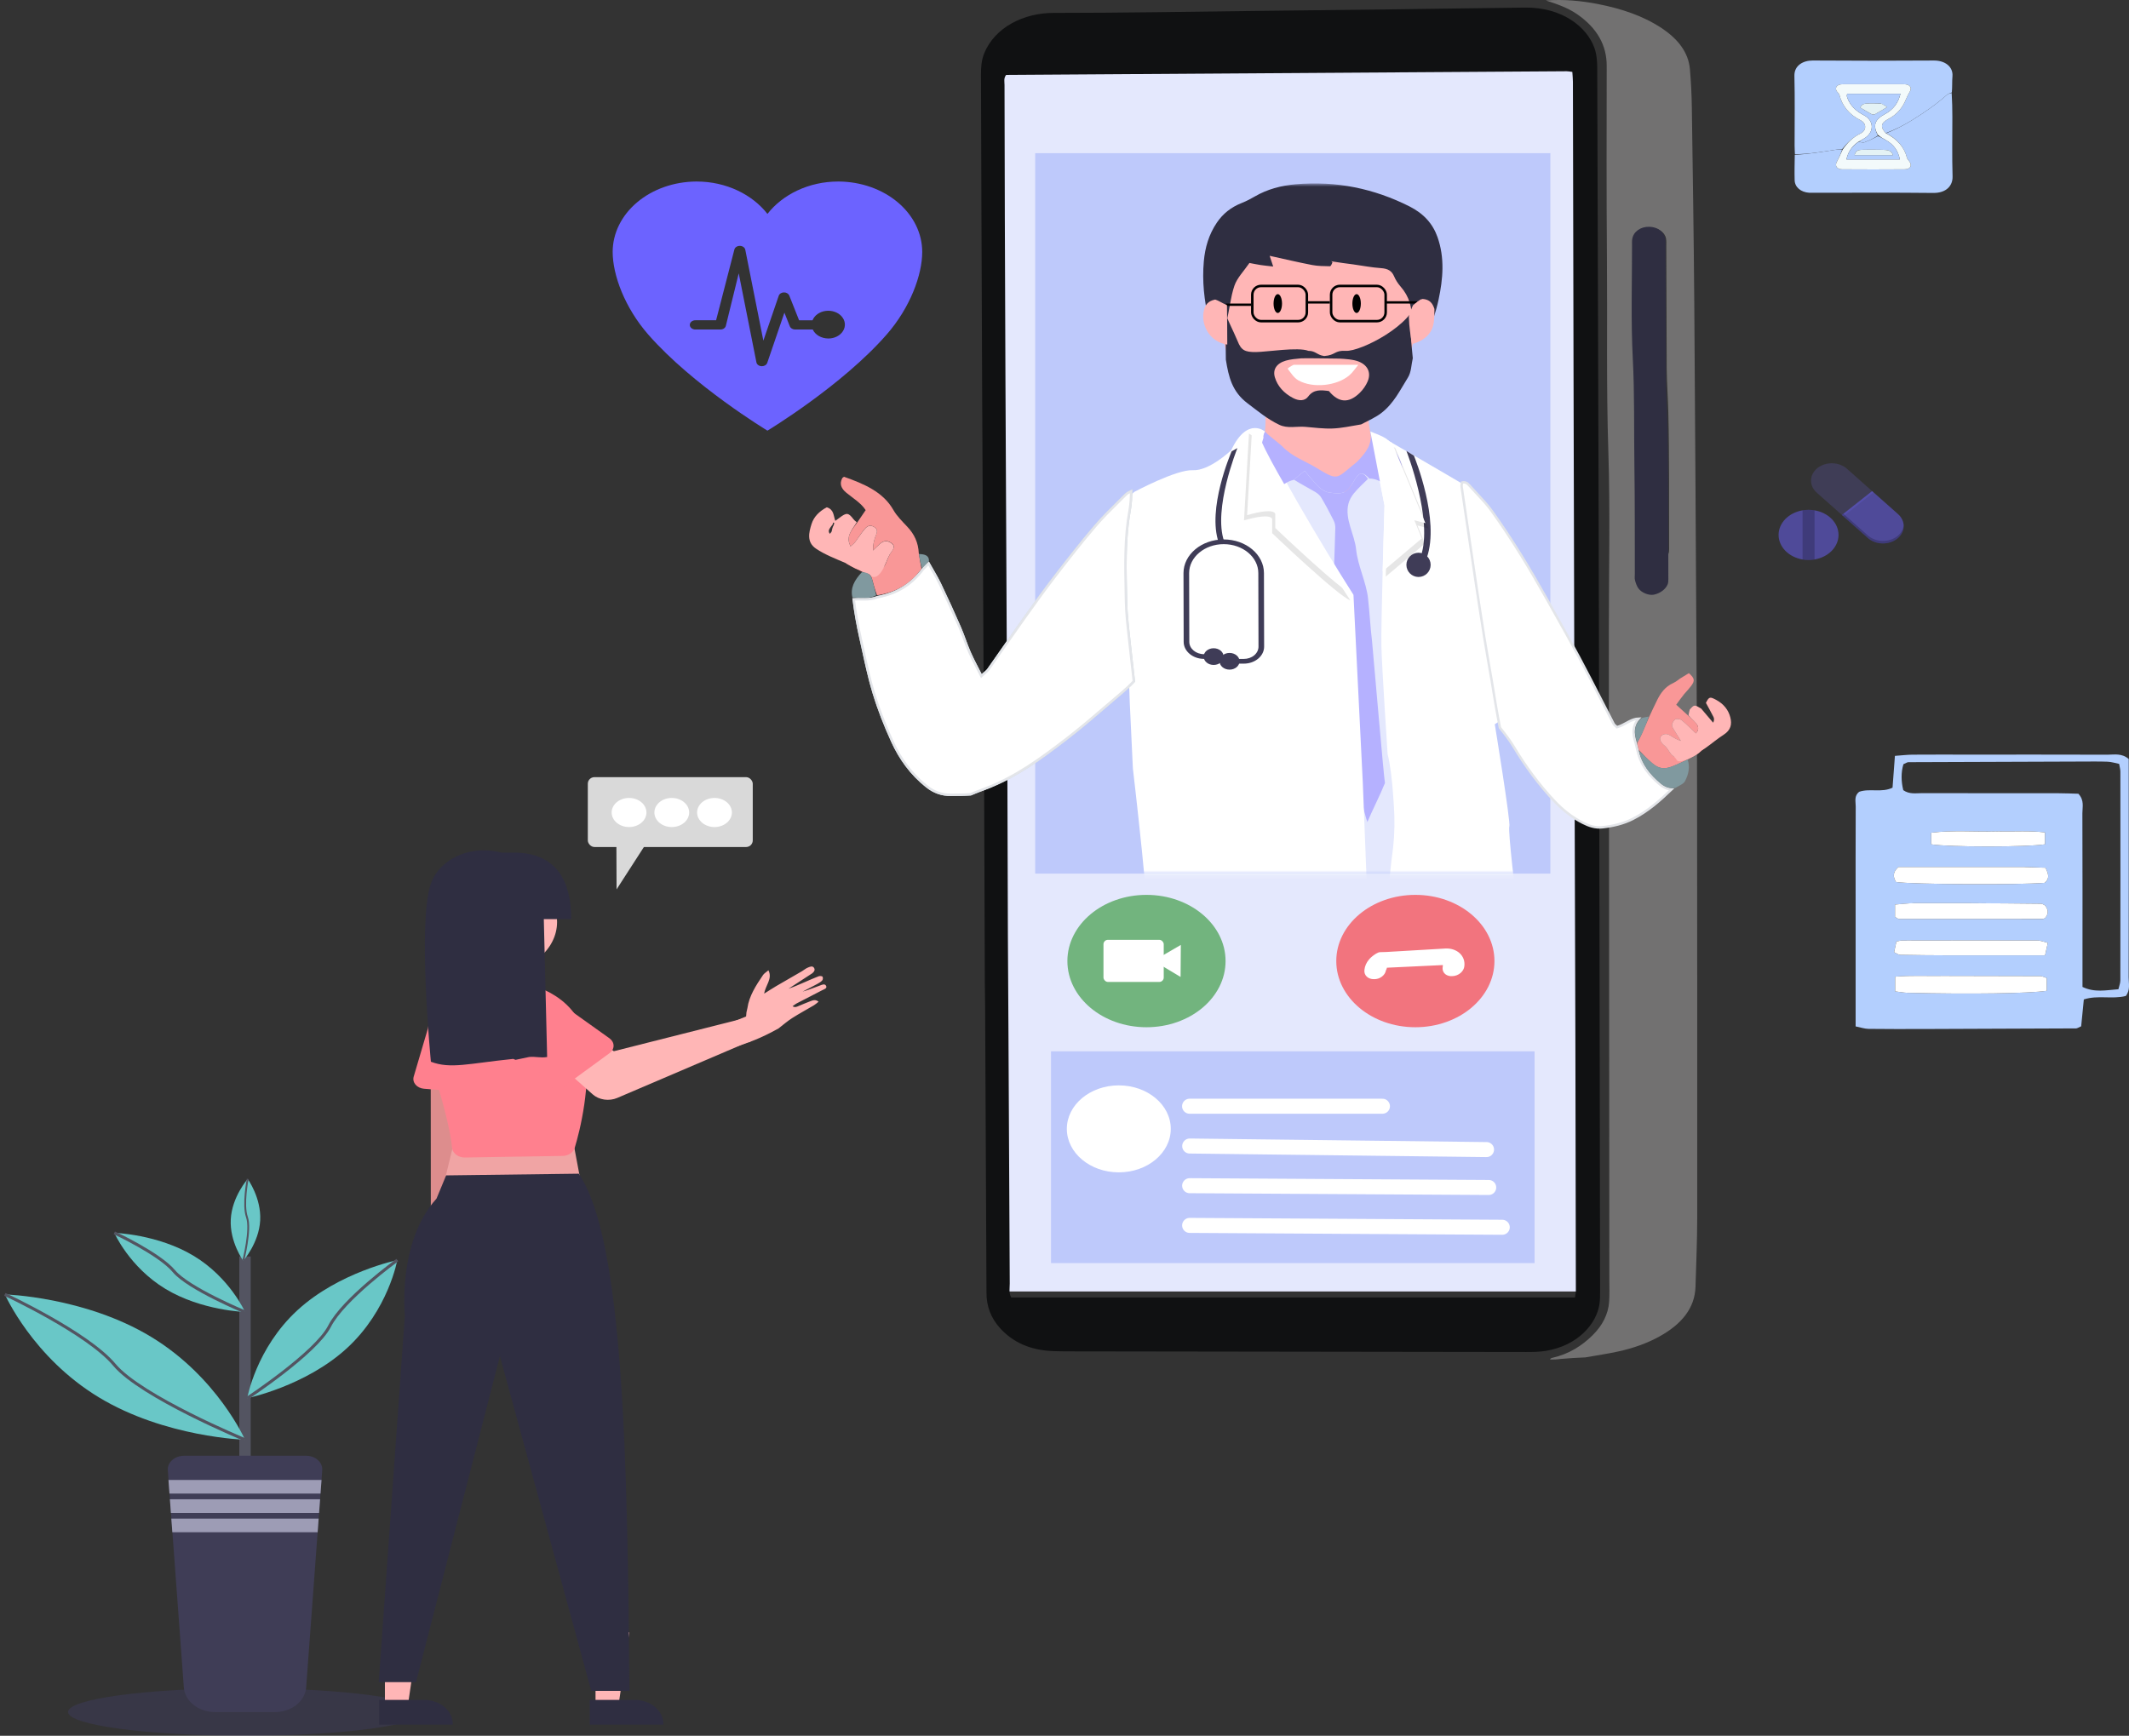 <svg xmlns="http://www.w3.org/2000/svg" width="439" height="358" viewBox="0 0 439 358" fill="none"><rect x="0" y="0" width="439" height="358" fill="#333333" stroke="none"/><path d="M160.494 212.139C161.434 211.418 162.321 210.635 163.327 209.99C164.782 209.058 166.328 208.232 167.822 207.344C168.16 207.143 168.443 206.873 168.792 206.604C168.168 206.075 167.608 206.305 167.086 206.503C166.26 206.815 165.45 207.163 164.636 207.503C164.275 207.654 163.923 207.844 163.427 207.536C163.728 207.322 163.96 207.112 164.237 206.968C165.987 206.056 167.753 205.167 169.501 204.25C169.925 204.028 170.663 203.853 170.313 203.28C170.026 202.81 169.419 203.142 169.009 203.288C167.85 203.7 166.721 204.182 165.5 204.514C166.504 203.993 167.516 203.483 168.508 202.943C168.886 202.737 169.289 202.505 169.544 202.208C169.707 202.017 169.722 201.639 169.606 201.433C169.537 201.311 169.04 201.265 168.813 201.351C167.823 201.728 166.859 202.164 165.889 202.584C164.805 203.054 163.725 203.53 162.593 203.92C164.123 202.927 165.652 201.933 167.182 200.94C167.291 200.869 167.41 200.807 167.507 200.726C167.898 200.402 168.115 200.03 167.856 199.623C167.536 199.122 166.986 199.403 166.577 199.565C166.139 199.738 165.781 200.07 165.369 200.309C163.6 201.337 161.819 202.349 160.055 203.383C159.279 203.838 158.533 204.331 157.575 204.93C157.814 203.266 159.345 201.861 158.45 200.119C157.978 200.524 157.562 200.765 157.342 201.089C155.875 203.253 154.464 205.439 154.12 207.907C154.063 208.312 153.885 208.721 153.891 209.118C153.912 210.459 152.873 211.03 151.552 211.428C151.34 211.492 151.13 211.564 150.717 211.731C148.632 212.627 146.757 213.44 144.863 214.215C143.982 214.575 143.062 214.86 142.047 215.237C141.499 215.492 141.074 215.707 140.63 215.884C138.736 216.642 136.836 217.388 134.841 218.194C134.287 218.414 133.821 218.561 133.375 218.746C131.546 219.506 129.728 220.29 127.894 221.042C126.959 221.425 125.999 221.759 125.052 222.118C124.592 222.293 127.675 220.931 127.355 220.587C126.657 219.838 160.751 209.362 160.058 208.61C158.697 207.133 157.356 212.2 156.013 210.712C158.045 212.4 161.39 207.699 160.031 206.332C159.585 206.616 159.425 207.672 148.512 213.138C147.157 214.03 161.582 206.193 160.141 206.964C158.002 208.109 129.492 219.447 127.355 220.587C128.584 222.046 123.776 220.818 125.052 222.118C127.368 224.478 124.66 220.46 127.419 222.482C129.58 224.064 125.367 221.716 128.284 222.345C128.474 222.386 128.347 220.372 128.599 220.455C128.85 220.371 122.084 221.284 122.338 221.132C122.772 220.853 124.567 223.094 124.917 222.912C137.025 216.618 146.88 219.237 158.988 212.944C159.494 212.681 159.992 212.407 160.494 212.139Z" fill="#FFB6B6"></path><path opacity="0.1" d="M50.516 358C70.665 358 86.999 355.804 86.999 353.095C86.999 350.387 70.665 348.191 50.516 348.191C30.367 348.191 14.033 350.387 14.033 353.095C14.033 355.804 30.367 358 50.516 358Z" fill="#6C63FF"></path><path d="M51.692 259.138H49.344V303.381H51.692V259.138Z" fill="#535461"></path><path d="M66.443 303.246L66.297 305.239L66.088 308.06L66.002 309.232L65.796 312.053L65.706 313.225L65.496 316.045L63.13 348.034C63.027 349.41 62.301 350.702 61.101 351.647C59.9 352.591 58.315 353.117 56.667 353.118H44.364C42.717 353.117 41.132 352.591 39.932 351.646C38.732 350.702 38.008 349.41 37.906 348.034L35.551 316.023L35.341 313.203L35.255 312.031L35.045 309.21L34.959 308.038L34.749 305.217L34.6 303.224C34.574 302.84 34.642 302.456 34.799 302.096C34.957 301.735 35.201 301.405 35.517 301.125C35.832 300.846 36.212 300.624 36.634 300.473C37.056 300.321 37.51 300.243 37.969 300.244H63.134C63.591 300.247 64.043 300.329 64.461 300.484C64.879 300.639 65.255 300.864 65.565 301.145C65.875 301.427 66.113 301.758 66.264 302.12C66.415 302.481 66.476 302.864 66.443 303.246Z" fill="#3F3D56"></path><path d="M66.298 305.239L66.088 308.05H34.944L34.735 305.239H66.298Z" fill="#9D9CB5"></path><path d="M66.002 309.222L65.796 312.037H35.24L35.031 309.222H66.002Z" fill="#9D9CB5"></path><path d="M65.706 313.212L65.5 316.023H35.536L35.326 313.212H65.706Z" fill="#9D9CB5"></path><path d="M31.152 275.72C44.822 284 50.528 296.949 50.528 296.949C50.528 296.949 34.054 296.476 20.38 288.196C6.707 279.916 1.012 266.97 1.012 266.97C1.012 266.97 17.478 267.44 31.152 275.72Z" fill="#69C7C7"></path><path d="M1 266.97C1 266.97 18.103 274.914 23.588 281.493C29.073 288.071 50.527 296.949 50.527 296.949" stroke="#535461" stroke-width="0.622" stroke-miterlimit="10"></path><path d="M39.977 259.041C47.416 263.544 50.528 270.593 50.528 270.593C50.528 270.593 41.56 270.336 34.117 265.832C26.674 261.329 23.57 254.277 23.57 254.277C23.57 254.277 32.533 254.534 39.977 259.041Z" fill="#69C7C7"></path><path d="M23.57 254.277C23.57 254.277 32.878 258.602 35.862 262.181C38.846 265.76 50.528 270.593 50.528 270.593" stroke="#535461" stroke-width="0.622" stroke-miterlimit="10"></path><path d="M61.329 270.235C52.781 278.098 50.973 288.375 50.973 288.375C50.973 288.375 63.025 285.899 71.565 278.033C80.106 270.166 81.922 259.893 81.922 259.893C81.922 259.893 69.877 262.372 61.329 270.235Z" fill="#69C7C7"></path><path d="M81.929 259.896C81.929 259.896 70.794 267.957 67.963 273.51C65.133 279.064 50.973 288.375 50.973 288.375" stroke="#535461" stroke-width="0.622" stroke-miterlimit="10"></path><rect x="206.936" y="12.48" width="121.605" height="253.887" fill="#E4E8FD"></rect><path d="M172.979 37.44H172.826C166.734 37.44 161.347 40.138 158.248 44.119C155.15 40.138 149.763 37.44 143.671 37.44H143.518C138.947 37.476 134.577 39.021 131.359 41.739C128.141 44.457 126.335 48.128 126.332 51.955C126.332 56.707 128.818 63.45 133.667 68.998C142.904 79.569 158.248 88.819 158.248 88.819C158.248 88.819 173.593 79.571 182.828 68.998C187.678 63.45 190.163 56.707 190.163 51.955C190.16 48.129 188.354 44.458 185.136 41.74C181.919 39.022 177.55 37.477 172.979 37.44ZM170.788 69.811C170.095 69.809 169.418 69.631 168.847 69.301C168.276 68.971 167.838 68.504 167.59 67.962H163.948C163.708 67.961 163.475 67.897 163.28 67.779C163.086 67.662 162.94 67.496 162.864 67.306L161.745 64.485L158.206 74.838C158.137 75.037 157.992 75.213 157.794 75.337C157.596 75.462 157.355 75.53 157.107 75.53H157.036C156.777 75.519 156.531 75.435 156.338 75.291C156.144 75.147 156.016 74.951 155.974 74.737L152.326 56.372L149.66 67.239C149.599 67.446 149.457 67.629 149.257 67.76C149.057 67.891 148.81 67.962 148.556 67.962H143.426C143.272 67.968 143.119 67.947 142.975 67.901C142.831 67.856 142.699 67.787 142.588 67.697C142.477 67.608 142.389 67.501 142.328 67.383C142.268 67.264 142.237 67.137 142.237 67.008C142.237 66.879 142.268 66.751 142.328 66.633C142.389 66.514 142.477 66.407 142.588 66.318C142.699 66.229 142.831 66.16 142.975 66.114C143.119 66.069 143.272 66.048 143.426 66.054H147.658L151.434 51.443C151.496 51.226 151.646 51.035 151.858 50.901C152.07 50.767 152.331 50.699 152.596 50.709C152.861 50.718 153.114 50.804 153.312 50.952C153.51 51.1 153.64 51.301 153.68 51.521L157.405 70.255L160.578 60.992C160.644 60.797 160.783 60.625 160.976 60.502C161.168 60.379 161.403 60.311 161.645 60.309H161.668C161.908 60.309 162.141 60.372 162.336 60.49C162.53 60.608 162.675 60.774 162.75 60.965L164.773 66.059H167.545C167.742 65.558 168.1 65.112 168.581 64.77C169.062 64.429 169.646 64.205 170.269 64.124C170.892 64.043 171.529 64.108 172.111 64.311C172.693 64.514 173.197 64.848 173.566 65.275C173.936 65.703 174.157 66.207 174.206 66.733C174.254 67.26 174.128 67.787 173.841 68.257C173.555 68.727 173.118 69.121 172.581 69.397C172.043 69.672 171.425 69.818 170.795 69.818L170.788 69.811Z" fill="#6C63FF"></path><path d="M95.987 259.619C96.708 259.253 97.324 258.759 97.792 258.172C98.26 257.585 98.569 256.92 98.696 256.222C98.824 255.525 98.767 254.812 98.53 254.135C98.293 253.458 97.881 252.833 97.324 252.303L98.102 216.838L88.816 217.489L88.838 252.064C87.837 252.906 87.24 254.027 87.16 255.213C87.08 256.399 87.523 257.568 88.404 258.5C89.285 259.431 90.544 260.059 91.942 260.265C93.339 260.472 94.779 260.242 95.987 259.619Z" fill="#DD8D8D"></path><path d="M99.565 225.519L87.421 224.55C87.076 224.522 86.742 224.433 86.441 224.287C86.141 224.142 85.881 223.944 85.68 223.707C85.48 223.47 85.342 223.199 85.278 222.914C85.213 222.628 85.223 222.335 85.306 222.053L88.222 212.169C88.401 210.691 89.272 209.331 90.647 208.39C92.021 207.448 93.785 207.001 95.552 207.146C97.32 207.292 98.946 208.018 100.075 209.165C101.203 210.313 101.742 211.788 101.573 213.268L102.207 223.402C102.225 223.692 102.168 223.982 102.04 224.252C101.912 224.522 101.716 224.766 101.465 224.967C101.215 225.168 100.915 225.321 100.587 225.416C100.259 225.512 99.911 225.547 99.565 225.519Z" fill="#FF808E"></path><path d="M79.368 351.89H84.08L86.322 336.677L79.367 336.677L79.368 351.89Z" fill="#FFB6B6"></path><path d="M78.166 350.602L87.446 350.602C89.014 350.602 90.519 351.123 91.627 352.052C92.737 352.98 93.36 354.239 93.36 355.552V355.713L78.166 355.713L78.166 350.602Z" fill="#2F2E41"></path><path d="M122.798 351.89H127.51L129.752 336.677L122.797 336.677L122.798 351.89Z" fill="#FFB6B6"></path><path d="M121.597 350.602L130.876 350.602C132.445 350.602 133.949 351.123 135.058 352.052C136.167 352.98 136.79 354.239 136.79 355.552V355.713L121.597 355.713L121.597 350.602Z" fill="#2F2E41"></path><path d="M117.109 229.671L120.183 246.079L90.973 246.401L94.817 230.637L117.109 229.671Z" fill="#F0A4A4"></path><path d="M119.336 242.072C128.605 255.586 129.396 301.41 129.792 348.738H121.913L103.08 279.697L85.785 346.936H78.098L83.479 271.333C83.479 271.333 81.892 256.159 90.013 247.204L91.989 242.424L119.336 242.072Z" fill="#2F2E41"></path><path d="M95.82 238.733C95.649 238.733 95.479 238.718 95.312 238.691C94.749 238.596 94.239 238.351 93.859 237.991C93.479 237.631 93.25 237.178 93.208 236.699C92.919 233.387 91.487 227.624 88.953 219.567C88.097 216.829 88.286 213.935 89.494 211.291C90.703 208.648 92.869 206.387 95.689 204.826C98.509 203.265 101.843 202.481 105.222 202.586C108.601 202.69 111.856 203.677 114.531 205.408C116.244 206.506 117.674 207.884 118.734 209.457C119.794 211.03 120.463 212.766 120.701 214.561C121.96 223.847 119.585 233.17 118.506 236.747C118.364 237.214 118.043 237.629 117.593 237.929C117.142 238.229 116.586 238.397 116.011 238.407L95.876 238.732C95.857 238.732 95.838 238.733 95.82 238.733Z" fill="#FF808E"></path><path d="M154.258 210.01C154.137 210.237 154.335 209.577 154.258 209.817L126.573 216.813L121.703 213.252L114.321 218.702L122.211 225.708C122.848 226.274 123.688 226.651 124.603 226.784C125.519 226.917 126.461 226.797 127.289 226.443L154.258 214.912C155.234 215.413 155.707 211.429 156.849 211.377C157.992 211.325 159.206 210.989 160.111 210.402C161.016 209.816 159.299 212.29 159.645 211.377C159.98 212.293 159.991 210.465 159.645 211.377C159.31 210.462 157.747 211.581 156.849 210.987C155.952 210.393 157.991 210.659 156.849 210.597C155.708 210.536 156.666 208.545 155.685 209.037C154.703 209.53 154.731 209.138 154.258 210.01Z" fill="#FFB6B6"></path><path d="M125.694 217.208L116.506 223.925C116.245 224.116 115.937 224.258 115.604 224.34C115.272 224.423 114.922 224.445 114.578 224.404C114.234 224.363 113.905 224.261 113.613 224.104C113.321 223.947 113.073 223.739 112.885 223.495L106.313 214.929C105.152 213.804 104.572 212.339 104.699 210.857C104.827 209.374 105.651 207.994 106.992 207.019C108.333 206.045 110.081 205.555 111.853 205.658C113.625 205.76 115.275 206.447 116.443 207.566L125.672 214.146C125.936 214.335 126.149 214.569 126.295 214.832C126.441 215.095 126.518 215.382 126.52 215.673C126.522 215.963 126.45 216.251 126.307 216.516C126.164 216.781 125.955 217.017 125.694 217.208Z" fill="#FF808E"></path><path d="M113.353 195.116C116.625 190.106 114.425 183.825 108.44 181.086C102.455 178.348 94.951 180.189 91.679 185.199C88.407 190.209 90.607 196.49 96.592 199.229C102.577 201.967 110.081 200.126 113.353 195.116Z" fill="#FFB6B6"></path><path d="M105.916 175.849H103.412C102.21 175.534 100.957 175.374 99.698 175.376C99.49 175.376 99.284 175.38 99.079 175.388C96.737 175.512 94.498 176.237 92.668 177.466C90.837 178.694 89.504 180.365 88.851 182.252C86.051 190.076 88.851 218.982 88.851 218.982C92.938 220.53 96.605 219.339 105.831 218.397L106.297 218.592L109.093 218.007C110.393 217.856 111.407 218.247 112.82 218.007L112.135 189.572H117.788C117.788 181.991 114.973 175.849 105.916 175.849Z" fill="#2F2E41"></path><path d="M380.83 96.671C380.049 95.981 378.974 95.578 377.839 95.55C376.704 95.522 375.602 95.871 374.773 96.521C373.949 97.175 373.468 98.075 373.434 99.025C373.401 99.975 373.818 100.898 374.594 101.591L380.096 106.476L386.332 101.556L380.83 96.671Z" fill="#3F3D56"></path><path d="M391.381 106.04L386.03 101.288L379.794 106.209L385.145 110.96C385.926 111.65 387.002 112.053 388.137 112.081C389.272 112.109 390.374 111.76 391.202 111.11C392.026 110.456 392.507 109.556 392.541 108.606C392.575 107.656 392.158 106.733 391.381 106.04Z" fill="#6C63FF" fill-opacity="0.5"></path><path opacity="0.2" d="M392.535 108.345C392.435 109.201 391.968 109.999 391.221 110.589C390.392 111.239 389.29 111.588 388.155 111.56C387.02 111.532 385.945 111.129 385.164 110.44L380.114 105.956L379.794 106.208L385.145 110.96C385.926 111.649 387.002 112.052 388.137 112.08C389.272 112.108 390.374 111.759 391.202 111.11C391.649 110.756 391.999 110.326 392.229 109.849C392.459 109.372 392.564 108.859 392.535 108.345Z" fill="black"></path><path d="M379.104 110.323C379.104 111.515 378.613 112.671 377.712 113.595C376.811 114.519 375.556 115.154 374.161 115.392C373.345 115.53 372.504 115.53 371.689 115.392C370.293 115.153 369.039 114.519 368.138 113.595C367.237 112.671 366.745 111.515 366.745 110.323C366.745 109.131 367.237 107.975 368.138 107.051C369.039 106.128 370.293 105.493 371.689 105.254C372.504 105.116 373.345 105.116 374.161 105.254C375.556 105.492 376.811 106.127 377.712 107.051C378.613 107.975 379.104 109.131 379.104 110.323Z" fill="#6C63FF" fill-opacity="0.5"></path><path opacity="0.2" d="M374.161 105.254V115.392C373.345 115.53 372.505 115.53 371.689 115.392V105.254C372.505 105.116 373.345 105.116 374.161 105.254Z" fill="black"></path><path d="M396.523 212.234C407.332 212.197 417.708 212.161 428.085 212.108C428.334 212.107 428.583 211.91 429.138 211.674C429.308 209.959 429.493 208.086 429.686 206.133C432.557 205.197 435.536 206.14 438.343 205.418C439.31 204.197 438.924 202.833 438.927 201.551C438.958 188.759 438.945 175.967 438.945 163.175C438.945 160.891 438.945 158.607 438.945 156.544C437.496 155.296 435.973 155.658 434.59 155.654C424.931 155.623 415.271 155.637 405.612 155.637C401.863 155.637 398.115 155.62 394.367 155.649C393.247 155.658 392.128 155.798 390.733 155.897C390.563 158.171 390.404 160.292 390.242 162.456C388.011 163.543 385.55 162.552 383.382 163.3C382.266 164.143 382.652 165.296 382.648 166.338C382.616 173.579 382.631 180.82 382.631 188.06C382.631 194.697 382.631 201.335 382.631 207.972C382.631 209.168 382.631 210.364 382.631 211.695C383.679 211.906 384.476 212.193 385.278 212.204C388.882 212.257 392.487 212.231 396.523 212.234ZM428.949 157.071C430.823 157.073 432.699 157.031 434.569 157.1C435.376 157.13 436.17 157.391 436.969 157.548C437.077 158.201 437.223 158.672 437.223 159.144C437.235 173.5 437.238 187.856 437.217 202.213C437.216 202.78 436.973 203.347 436.818 204.026C434.268 204.228 431.906 204.751 429.409 203.553C429.409 202.219 429.409 200.9 429.409 199.58C429.409 188.964 429.426 178.347 429.388 167.731C429.383 166.451 429.831 165.074 428.564 163.709C427.283 163.674 425.864 163.605 424.444 163.604C415.076 163.594 405.707 163.609 396.339 163.585C395.083 163.582 393.731 163.869 392.454 162.969C392.022 161.198 391.959 159.34 392.489 157.612C393.015 157.393 393.264 157.198 393.515 157.197C405.041 157.144 416.568 157.108 428.949 157.071ZM417.567 178.814C418.974 178.865 420.381 178.916 421.767 178.967C422.393 180.203 422.711 181.19 421.601 182.083C416.29 182.539 394.059 182.415 390.955 181.91C390.36 180.904 390.193 179.921 391.467 178.814C399.771 178.814 408.256 178.814 417.567 178.814ZM401.294 201.276C407.77 201.286 414.247 201.29 420.723 201.322C421.115 201.324 421.505 201.55 422.034 201.715C422.034 202.623 422.034 203.51 422.034 204.356C418.362 204.911 406.179 205.079 393.38 204.769C392.548 204.748 391.721 204.583 390.784 204.472C390.784 203.433 390.784 202.54 390.784 201.44C394.151 201.132 397.301 201.343 401.294 201.276ZM394.602 186.276C398.484 186.276 402.366 186.263 406.248 186.28C411.133 186.301 416.018 186.341 420.903 186.395C421.15 186.397 421.394 186.603 421.685 186.735C422.366 187.581 422.456 188.452 421.751 189.28C421.551 189.397 421.434 189.524 421.318 189.525C411.405 189.539 401.491 189.546 391.578 189.532C391.337 189.532 391.097 189.295 390.754 189.115C390.754 188.355 390.754 187.543 390.754 186.568C391.867 186.462 392.837 186.369 394.602 186.276ZM415.899 197.04C411.168 197.04 406.438 197.05 401.707 197.036C398.412 197.026 395.117 196.998 391.824 196.934C391.457 196.927 391.098 196.634 390.565 196.399C390.733 195.618 390.898 194.854 391.041 194.188C391.612 194.077 391.891 193.976 392.17 193.976C401.488 193.96 410.805 193.945 420.123 193.968C420.774 193.97 421.424 194.264 422.262 194.468C422.056 195.39 421.886 196.15 421.687 197.04C419.874 197.04 418.302 197.04 415.899 197.04ZM412.52 171.473C415.5 171.546 418.5 171.299 421.668 171.684C421.668 172.65 421.668 173.413 421.668 174.141C417.97 174.735 401.911 174.735 398.208 174.141C398.208 173.413 398.208 172.65 398.208 171.748C402.815 171.186 407.249 171.608 412.52 171.473Z" fill="#B3CFFE"></path><path d="M417.154 178.814C408.256 178.814 399.771 178.814 391.466 178.814C390.193 179.921 390.36 180.904 390.955 181.91C394.059 182.415 416.289 182.539 421.6 182.084C422.71 181.19 422.392 180.203 421.767 178.967C420.38 178.916 418.973 178.865 417.154 178.814Z" fill="white"></path><path d="M400.864 201.276C397.301 201.343 394.151 201.132 390.783 201.44C390.783 202.54 390.783 203.433 390.783 204.472C391.72 204.583 392.547 204.749 393.38 204.769C406.178 205.079 418.361 204.911 422.034 204.357C422.034 203.51 422.034 202.623 422.034 201.715C421.504 201.55 421.114 201.324 420.722 201.322C414.246 201.29 407.77 201.286 400.864 201.276Z" fill="white"></path><path d="M394.205 186.277C392.837 186.369 391.867 186.462 390.754 186.568C390.754 187.543 390.754 188.355 390.754 189.115C391.097 189.295 391.337 189.532 391.578 189.532C401.491 189.546 411.404 189.539 421.318 189.524C421.434 189.524 421.551 189.397 421.751 189.28C422.456 188.452 422.366 187.581 421.684 186.735C421.394 186.603 421.15 186.397 420.903 186.395C416.018 186.341 411.133 186.3 406.247 186.28C402.366 186.263 398.484 186.276 394.205 186.277Z" fill="white"></path><path d="M416.315 197.039C418.302 197.039 419.874 197.039 421.687 197.039C421.886 196.15 422.056 195.389 422.262 194.468C421.424 194.264 420.774 193.97 420.123 193.968C410.805 193.945 401.488 193.96 392.17 193.975C391.891 193.976 391.612 194.077 391.041 194.188C390.898 194.854 390.733 195.618 390.565 196.399C391.098 196.634 391.457 196.926 391.824 196.934C395.117 196.997 398.412 197.026 401.707 197.036C406.438 197.05 411.168 197.039 416.315 197.039Z" fill="white"></path><path d="M412.089 171.473C407.248 171.608 402.814 171.186 398.207 171.748C398.207 172.65 398.207 173.413 398.207 174.141C401.91 174.735 417.969 174.735 421.667 174.141C421.667 173.413 421.667 172.65 421.667 171.684C418.499 171.299 415.499 171.545 412.089 171.473Z" fill="white"></path><path d="M326.902 279.96C329.165 279.559 331.454 279.226 333.684 278.739C336.71 278.078 339.559 277.083 342.123 275.675C346.741 273.139 349.487 269.797 349.615 265.374C349.752 260.617 349.963 255.859 349.966 251.101C349.985 221.65 349.96 192.199 349.935 162.748C349.928 154.858 349.881 146.969 349.835 139.079C349.685 113.575 349.554 88.071 349.36 62.568C349.257 49.102 349.052 35.638 348.856 22.173C348.818 19.523 348.689 16.87 348.455 14.226C348.149 10.783 345.98 8.022 342.614 5.79C338.824 3.278 334.343 1.78 329.516 0.839C326.03 0.159 322.489 -0.18 318.756 0.096C321.024 0.819 323.284 1.606 325.178 2.912C329.327 5.771 331.309 9.329 331.304 13.581C331.29 26.779 331.241 39.977 331.351 53.173C331.462 66.431 331.209 79.687 331.637 92.947C332.039 105.389 331.737 117.844 331.746 130.293C331.78 174.851 331.814 219.41 331.846 263.968C331.847 265.465 331.905 266.964 331.805 268.457C331.634 271.041 330.429 273.394 328.372 275.414C326.214 277.534 323.572 279.264 320.072 280.057C319.828 280.112 319.621 280.263 319.624 280.404C320.463 280.415 321.075 280.391 321.851 280.275C323.645 280.109 325.274 280.034 326.902 279.96ZM343.676 76.118C343.71 79.104 343.937 82.09 344.009 85.071C344.233 94.25 344.139 103.434 344.167 112.617C344.169 113.025 344.198 113.436 344.14 113.84C343.991 114.887 342.652 115.918 341.149 116.184C340.151 116.36 338.612 115.836 337.96 114.991C337.609 114.535 337.409 113.994 337.261 113.472C337.149 113.081 337.225 112.659 337.224 112.251C337.2 105.517 337.247 98.783 337.135 92.05C337.023 85.257 337.189 78.466 336.798 71.668C336.391 64.607 336.664 57.523 336.643 50.449C336.642 50.041 336.613 49.627 336.691 49.227C336.962 47.838 338.427 46.909 340.229 46.947C341.929 46.983 343.281 47.87 343.535 49.185C343.638 49.719 343.59 50.271 343.592 50.815C343.622 59.113 343.648 67.412 343.676 76.118Z" fill="#9D9B9B" fill-opacity="0.6"></path><path d="M343.52 78.519C343.493 69.201 343.466 60.106 343.436 51.011C343.434 50.416 343.483 49.81 343.38 49.225C343.127 47.784 341.782 46.812 340.091 46.773C338.299 46.731 336.842 47.749 336.572 49.271C336.494 49.71 336.523 50.163 336.524 50.61C336.545 58.363 336.274 66.126 336.678 73.865C337.067 81.316 336.902 88.758 337.014 96.203C337.125 103.582 337.078 110.963 337.102 118.343C337.103 118.79 337.028 119.253 337.139 119.681C337.287 120.253 337.485 120.847 337.835 121.346C338.483 122.272 340.014 122.847 341.006 122.654C342.501 122.363 343.834 121.232 343.982 120.085C344.04 119.642 344.01 119.191 344.009 118.744C343.981 108.681 344.074 98.615 343.852 88.554C343.78 85.288 343.554 82.015 343.52 78.519Z" fill="#2F2E41"></path><path d="M203.135 207.904C203.232 227.63 203.338 247.164 203.414 266.697C203.424 269.365 204.275 271.821 206.278 274.004C208.887 276.847 212.447 278.471 217.045 278.658C218.113 278.702 219.185 278.714 220.255 278.716C251.754 278.765 283.252 278.813 314.75 278.847C316.08 278.848 317.443 278.828 318.735 278.617C325.428 277.524 329.212 272.988 329.809 268.977C329.939 268.101 329.939 267.21 329.938 266.326C329.877 226.713 329.813 187.1 329.741 147.487C329.713 132.309 329.669 117.131 329.627 101.952C329.591 89.157 329.546 76.361 329.505 63.566C329.453 47.095 329.4 30.624 329.35 14.153C329.345 12.722 329.273 11.309 328.777 9.906C327.243 5.568 322.104 1.445 314.391 1.563C296.104 1.841 277.815 2.03 259.527 2.244C245.431 2.409 231.335 2.663 217.24 2.661C211.048 2.66 205.155 5.656 202.972 10.929C202.372 12.378 202.27 13.865 202.277 15.369C202.31 23.264 202.327 31.16 202.356 39.055C202.403 52.055 202.445 65.055 202.507 78.055C202.642 106.505 202.795 134.954 202.929 163.403C202.99 176.472 203.023 189.54 203.073 202.608C203.08 204.309 203.113 206.01 203.135 207.904ZM207.944 212.887C207.904 206.218 207.853 199.549 207.827 192.881C207.784 181.924 207.773 170.967 207.723 160.01C207.596 132.652 207.452 105.295 207.322 77.938C207.27 67.049 207.232 56.16 207.196 45.271C207.165 36.016 207.142 26.76 207.132 17.504C207.131 16.85 206.921 16.158 207.463 15.451C246.005 15.197 284.53 14.943 323.055 14.695C323.39 14.693 323.727 14.773 324.216 14.833C324.26 15.556 324.333 16.218 324.335 16.881C324.381 36.481 324.413 56.082 324.461 75.682C324.532 105.626 324.612 135.57 324.692 165.515C324.723 177.356 324.765 189.197 324.802 201.039C324.817 205.734 324.836 210.43 324.846 215.126C324.882 232.14 324.917 249.154 324.943 266.168C324.944 266.626 324.83 267.084 324.762 267.606C285.931 267.606 247.225 267.606 208.509 267.606C207.97 266.644 208.217 265.678 208.211 264.743C208.106 247.594 208.03 230.445 207.944 212.887Z" fill="#101112"></path><rect x="213.458" y="31.59" width="106.229" height="148.588" fill="#BEC9FB"></rect><mask id="mask0_262_30" style="mask-type:alpha" maskUnits="userSpaceOnUse" x="159" y="37" width="214" height="144"><rect x="159.878" y="37.829" width="213.01" height="142.348" fill="#D9D9D9"></rect></mask><g mask="url(#mask0_262_30)"><path d="M274.921 106.771C267.259 104.279 257.404 96.044 259.865 92.197C260.411 91.225 260.736 90.177 260.822 89.107C260.981 87.653 261.004 86.191 260.892 84.734C260.719 82.348 260.376 79.973 259.865 77.622C259.865 77.622 283.783 78.073 282.39 81.022C281.984 81.887 281.92 83.388 282.031 85.069C282.141 86.75 282.431 88.65 282.733 90.258C283.151 92.464 283.569 94.145 283.569 94.145C283.569 94.145 282.106 95.86 281.247 95.952C280.388 96.044 285.913 110.323 274.921 106.771Z" fill="#FFB6B6"></path><path d="M291.622 67.392C291.626 69.447 291.299 71.489 290.653 73.442C289.208 77.817 286.246 81.547 282.289 83.972C278.332 86.396 273.635 87.36 269.029 86.692C264.424 86.024 260.205 83.767 257.119 80.321C254.033 76.875 252.279 72.461 252.165 67.86C252.165 67.7 252.165 67.552 252.165 67.392C252.121 64.802 252.598 62.229 253.569 59.823C254.541 57.417 255.987 55.227 257.824 53.38C259.66 51.532 261.851 50.065 264.267 49.063C266.683 48.062 269.277 47.546 271.897 47.546C274.516 47.546 277.11 48.062 279.526 49.063C281.942 50.065 284.133 51.532 285.969 53.38C287.806 55.227 289.252 57.417 290.224 59.823C291.195 62.229 291.672 64.802 291.628 67.392H291.622Z" fill="#FFB6B6"></path><path d="M302.043 138.657L293.285 261.815L281.862 262.441L252.285 191.029L257.137 106.247L258.158 88.334L271.31 97.376L277.805 101.831L282.884 91.011L292.327 97.9L302.043 138.657Z" fill="#E4E8FD"></path><path d="M293.958 114.133L292.844 113.861C295.166 107.198 290.216 94.571 290.166 94.446L291.558 95.325C291.771 95.847 296.382 107.178 293.958 114.133Z" fill="#3F3C57"></path><path d="M293.401 121.787C296.079 121.787 298.25 119.97 298.25 117.728C298.25 115.487 296.079 113.67 293.401 113.67C290.723 113.67 288.552 115.487 288.552 117.728C288.552 119.97 290.723 121.787 293.401 121.787Z" fill="#3F3C57"></path><path d="M190.016 117.306C187.933 120.204 185.017 122.169 180.839 122.777C180.375 121.556 180.116 120.482 179.814 119.418C179.565 118.539 178.926 117.993 177.802 117.922C176.678 117.407 175.553 116.892 174.436 116.193C175.616 115.505 176.386 116.303 177.345 116.577C178.273 116.841 179.327 116.792 180.325 116.887C180.386 116.893 180.434 116.964 180.498 116.986C181.812 117.437 182.212 117.268 182.672 116.168C183.016 115.342 183.308 114.47 183.86 113.745C184.413 113.018 184.546 112.473 183.699 111.92C182.878 111.382 182.12 111.547 181.456 112.139C180.957 112.584 180.493 113.057 180.014 113.518C180.006 112.323 180.248 111.239 180.676 110.21C180.989 109.459 180.826 108.948 180.047 108.571C179.22 108.171 178.655 108.661 178.267 109.128C177.554 109.985 176.989 110.928 176.325 111.816C176.112 112.102 175.784 112.328 175.387 112.693C175.22 112.277 175.139 112.118 175.093 111.952C174.62 110.255 175.883 109.043 176.784 107.73C177.338 106.919 177.892 106.107 178.502 105.213C177.547 103.747 175.919 102.773 174.526 101.635C173.441 100.749 173.063 99.798 173.674 98.617C173.725 98.52 173.873 98.459 174.039 98.333C178.163 99.794 182.101 101.458 184.205 105.167C184.916 106.42 186.039 107.525 187.079 108.629C188.526 110.163 189.345 111.867 189.455 114.109C189.642 115.371 189.829 116.338 190.016 117.306Z" fill="#F99797"></path><path d="M176.664 107.695C175.896 109.044 174.625 110.25 175.086 111.949C175.131 112.115 175.211 112.274 175.375 112.692C175.774 112.329 176.104 112.104 176.319 111.819C176.989 110.935 177.561 109.995 178.28 109.141C178.671 108.676 179.239 108.189 180.064 108.593C180.839 108.973 180.999 109.485 180.681 110.235C180.245 111.262 179.996 112.344 179.996 113.54C180.478 113.081 180.945 112.61 181.447 112.167C182.115 111.579 182.874 111.418 183.692 111.959C184.535 112.517 184.398 113.062 183.84 113.786C183.283 114.508 182.985 115.379 182.634 116.202C182.167 117.3 181.159 119.401 179.847 118.943C179.784 118.921 179.208 118.363 179.147 118.357C178.15 118.257 177.747 117.771 177.047 117.478C176.09 117.2 175.086 116.437 174.3 116.1C172.206 115.201 170.057 114.373 168.272 113.166C166.285 111.823 166.781 109.834 167.348 108.051C167.811 106.593 168.928 105.444 170.488 104.63C171.99 105.108 171.828 106.325 172.245 107.422C172.623 107.145 172.876 106.964 173.122 106.777C174.58 105.671 174.948 105.715 176.008 107.111C176.155 107.304 176.349 107.473 176.664 107.695ZM171.446 108.482C171.138 108.961 170.591 109.405 171.11 110.101C171.28 109.879 171.451 109.746 171.489 109.591C171.587 109.19 171.627 108.779 171.927 108.293C171.958 108.135 171.99 107.976 172.021 107.818C171.937 107.809 171.853 107.8 171.77 107.791C171.753 107.992 171.737 108.192 171.446 108.482Z" fill="#FFB6B6"></path><path d="M177.705 118.028C178.926 117.993 179.565 118.539 179.814 119.417C180.115 120.482 180.375 121.556 180.68 122.772C179.189 123.637 177.55 123.214 175.776 123.246C175.28 121.256 176.205 119.629 177.705 118.028Z" fill="#80999F"></path><path d="M190.125 117.242C189.83 116.338 189.643 115.37 189.484 114.255C190.471 114.32 191.555 114.406 191.552 115.677C191.097 116.26 190.664 116.719 190.125 117.242Z" fill="#80999F"></path><path d="M312.613 185.476C312.613 185.476 313.675 186.817 312.613 187.443C311.551 188.07 312.712 189.586 312.712 189.586C312.712 189.586 310.065 190.907 311.226 192.083C312.387 193.259 311.655 198.569 311.655 198.569L308.451 203.009C308.451 203.009 308.643 205.871 308.66 209.738C308.66 215.772 308.237 224.255 305.892 228.122L306.211 259.852C306.211 259.852 294.974 263.282 285.595 262.237L284.208 211.322C284.208 211.322 286.239 182.449 286.988 176.911C287.427 174.035 287.603 171.136 287.516 168.239C287.516 168.239 287.197 159.571 286.129 155.549C286.129 155.549 284.968 138.122 284.846 133.298C284.794 130.99 284.945 124.256 285.102 117.853C285.281 110.852 285.485 104.25 285.485 104.25L282.687 90.03C282.687 90.03 285.485 90.03 286.129 90.754C286.412 90.98 286.723 91.18 287.057 91.351C290.714 93.421 302.369 100.259 302.369 100.259C302.369 100.259 304.696 111.18 306.408 114.591C308.121 118.001 311.777 122.85 312.613 123.821C313.449 124.793 312.613 131.109 312.613 131.109C312.613 131.109 313.797 134.544 315.718 135.967C317.639 137.391 325.202 138.205 325.202 138.205L308.225 149.379C308.225 149.379 311.551 169.742 311.226 170.461C310.901 171.18 312.613 185.476 312.613 185.476Z" fill="white"></path><path d="M294.219 115L292.979 114.696C295.562 107.25 290.056 93.139 290 93L291.549 93.982C291.786 94.565 296.915 107.228 294.219 115Z" fill="#3F3C57"></path><path d="M292.5 119C293.881 119 295 117.881 295 116.5C295 115.119 293.881 114 292.5 114C291.119 114 290 115.119 290 116.5C290 117.881 291.119 119 292.5 119Z" fill="#3F3C57"></path><path d="M349.964 155.533C349.361 155.885 348.825 156.169 348.075 156.58C346.884 157.148 345.927 157.626 344.924 158.023C343.189 158.708 342.086 158.573 340.721 157.426C339.727 156.591 338.855 155.653 337.891 154.634C337.747 154.084 337.639 153.66 337.62 153.163C338.011 152.468 338.332 151.854 338.611 151.226C339.121 150.077 339.608 148.921 340.104 147.768C340.645 146.623 341.158 145.469 341.733 144.336C342.441 142.94 343.316 141.651 345.003 140.883C345.538 140.639 345.987 140.262 346.558 139.866C347.179 139.469 347.718 139.151 348.248 138.84C349.412 139.872 349.52 140.362 348.767 141.399C348.354 141.966 347.866 142.493 347.257 143.176C346.61 143.997 346.118 144.68 345.637 145.347C346.539 146.165 347.281 146.838 348.104 147.596C348.715 148.183 349.321 148.644 349.758 149.197C350.298 149.879 350.319 150.605 349.686 151.266C348.659 150.289 347.771 149.366 346.769 148.539C346.497 148.314 345.725 148.196 345.467 148.354C345.086 148.587 344.811 149.102 344.77 149.516C344.733 149.883 345.045 150.29 345.26 150.656C345.686 151.381 346.152 152.09 346.602 152.805C345.713 152.531 345.061 152.101 344.394 151.689C343.841 151.347 343.224 151.256 342.691 151.661C342.068 152.136 342.291 152.721 342.649 153.224C342.898 153.573 343.332 153.826 343.613 154.163C344.099 154.747 344.389 155.51 345.017 155.933C345.918 156.539 346.679 155.518 347.591 155.484C348.55 155.447 349.354 155.163 349.938 154.428C350.322 153.945 350.97 153.899 351.565 154.297C351.565 154.297 351.55 154.295 351.449 154.317C351.284 154.428 351.219 154.517 351.154 154.606C350.78 154.893 350.405 155.18 349.964 155.533Z" fill="#F99797"></path><path d="M351.69 154.267C350.645 154.977 351.028 154.494 350.645 154.977C350.061 155.712 347.403 156.991 346.445 157.028C345.533 157.063 345.918 156.539 345.017 155.933C344.39 155.51 344.099 154.747 343.613 154.163C343.333 153.826 342.898 153.573 342.649 153.224C342.291 152.721 342.068 152.136 342.692 151.661C343.224 151.256 343.842 151.347 344.394 151.689C345.061 152.101 345.713 152.531 346.602 152.805C346.152 152.09 345.687 151.381 345.26 150.656C345.045 150.29 344.733 149.883 344.77 149.516C344.811 149.102 345.086 148.588 345.467 148.354C345.725 148.196 346.497 148.315 346.769 148.539C347.771 149.366 348.66 150.289 349.686 151.266C350.319 150.605 350.298 149.879 349.759 149.197C349.321 148.644 348.716 148.183 348.176 147.524C348.253 147.029 348.339 146.69 348.424 146.352C349.367 145.304 349.367 145.304 350.778 146.139C351.691 147.232 352.472 148.143 353.253 149.054C353.491 148.588 353.481 148.199 353.315 147.864C352.83 146.887 352.282 145.931 351.759 144.966C352.405 143.701 352.569 143.651 353.843 144.331C355.444 145.187 356.394 146.419 356.793 147.955C357.161 149.371 356.909 150.586 355.402 151.55C354.131 152.364 353.005 153.336 351.69 154.267Z" fill="#FFB6B6"></path><path d="M302.879 100.022L302.879 100.022C303.389 100.597 303.913 101.157 304.434 101.713C305.555 102.911 306.663 104.094 307.589 105.38C311.798 111.229 315.467 117.326 318.933 123.515C319.44 124.419 319.948 125.323 320.456 126.227C322.214 129.352 323.97 132.474 325.652 135.625C327.232 138.587 328.759 141.566 330.286 144.548C331.096 146.129 331.906 147.71 332.724 149.289L332.724 149.289C332.794 149.425 332.904 149.53 332.999 149.613C333.036 149.646 333.072 149.676 333.105 149.705C333.167 149.757 333.225 149.806 333.288 149.867L333.401 149.977L333.547 149.934C334.204 149.741 334.803 149.416 335.37 149.107C335.579 148.994 335.784 148.883 335.986 148.781C336.593 148.476 337.2 148.242 337.894 148.218C337.242 148.954 336.946 149.725 336.874 150.516C336.79 151.441 337.014 152.377 337.289 153.287C337.396 153.708 337.502 154.13 337.665 154.812C338.329 157.787 340.069 159.947 342.321 161.819C342.978 162.365 343.758 162.741 344.672 162.812C342.267 165.12 339.79 167.33 336.646 168.919C334.745 169.88 332.636 170.381 330.426 170.623C328.94 170.786 327.641 170.34 326.366 169.692C324.093 168.536 322.211 167.013 320.568 165.273C317.271 161.782 314.516 158.001 312.126 154.02C311.308 152.658 310.312 151.375 309.282 150.086C308.644 146.898 308.126 143.694 307.606 140.486L307.584 140.349C307.557 140.177 307.523 139.995 307.489 139.817C307.464 139.682 307.439 139.548 307.418 139.423C307.28 138.623 307.141 137.824 307.002 137.025C306.678 135.16 306.354 133.298 306.054 131.431C305.47 127.794 304.916 124.153 304.364 120.51C304.029 118.298 303.704 116.085 303.379 113.871C303.214 112.75 303.049 111.629 302.883 110.508C302.754 109.636 302.625 108.764 302.495 107.893C302.121 105.379 301.748 102.865 301.385 100.35C301.369 100.234 301.376 100.108 301.4 99.948C301.417 99.841 301.439 99.731 301.465 99.604C301.471 99.577 301.476 99.549 301.482 99.52C301.792 99.448 302.035 99.471 302.237 99.545C302.471 99.631 302.678 99.795 302.879 100.022Z" fill="white" stroke="#E3E5E9" stroke-width="0.5"></path><path d="M337.621 153.163C336.984 151.423 336.684 149.64 338.581 148.07C339.065 147.947 339.444 147.883 339.963 147.793C339.608 148.922 339.122 150.078 338.611 151.226C338.332 151.854 338.012 152.469 337.621 153.163Z" fill="#80999F"></path><path d="M345.437 162.528C344.172 162.655 343.243 162.271 342.479 161.635C340.255 159.786 338.559 157.673 337.95 154.899C338.857 155.653 339.729 156.592 340.723 157.427C342.088 158.573 343.191 158.709 344.926 158.023C345.929 157.627 346.886 157.149 347.995 156.668C348.521 158.194 348.18 159.72 347.438 161.128C347.136 161.7 346.214 162.044 345.437 162.528Z" fill="#80999F"></path><path d="M285.579 161.5C285.331 160.332 283.049 133.371 282.923 132.324C282.56 129.301 282.419 126.36 282.079 123.336C281.712 120.076 279.972 116.639 279.641 113.376C279.316 110.177 277.222 107.057 278.054 103.862C278.246 103.128 278.653 102.387 279.163 101.766C280.007 100.738 281.016 99.804 282.075 98.767C281.159 97.404 280.463 97.339 279.641 98.475C279.42 98.78 279.25 99.11 279.058 99.429C277.698 101.678 276.941 102.052 274.011 101.568C273.264 101.445 272.485 100.964 271.969 100.466C270.958 99.49 270.121 98.387 269.018 97.111C268.212 97.749 267.53 98.29 266.843 98.953C268.274 99.854 269.734 100.604 271.134 101.424C271.642 101.721 272.145 102.13 272.416 102.586C273.334 104.134 274.178 105.714 274.981 107.307C275.223 107.787 275.354 108.349 275.342 108.871C275.261 112.21 275.121 115.548 275.015 118.887C274.982 119.903 274.999 120.92 274.988 121.937C274.94 126.6 274.89 131.264 274.783 136.106C275.352 138.319 280.909 167.654 281.969 169.5C281.389 169.743 282.127 169.496 281.969 169.5C282.822 167.459 284.721 163.672 285.579 161.5Z" fill="#B5B1FF"></path><path d="M284.851 263.875C261.055 267.275 239.254 257.525 239.254 257.525L239.469 254.221C239.469 254.221 240.009 216.769 238.506 213.897C237.002 211.026 235.842 196.466 236.695 194.231C237.548 191.996 233.601 158.484 233.601 158.484L232.957 144.88L231.848 112.405L220.025 118.699C221.433 116.142 223.581 115.09 224.593 112.405C226.404 107.673 233.909 101.447 233.909 101.447C233.909 101.447 242.557 96.803 245.97 96.978C249.383 97.152 253.869 92.867 253.869 92.867C257.183 85.808 260.834 89.005 260.834 89.005C260.834 89.34 260.486 89.491 260.671 90.05C263.225 97.565 278.803 122.284 279.088 122.717L281.009 161.418L282.93 210.395L284.851 263.875Z" fill="white"></path><path d="M251.303 111.916L252.418 111.644C250.096 104.981 255.102 92.546 255.152 92.422L253.96 93.09C253.748 93.612 248.88 104.961 251.303 111.916Z" fill="#3F3C57"></path><path d="M256.473 136.875H253.532C253.211 136.875 252.952 136.658 252.952 136.389C252.952 136.121 253.211 135.903 253.532 135.903H256.473C257.283 135.903 258.045 135.639 258.617 135.159C259.189 134.679 259.504 134.041 259.502 133.363L259.466 118.202C259.466 114.909 256.266 112.23 252.332 112.23C248.399 112.23 245.198 114.909 245.198 118.201L245.234 132.392C245.237 133.776 246.585 134.911 248.239 134.922L250.258 134.935C250.578 134.937 250.836 135.156 250.834 135.424C250.831 135.691 250.572 135.906 250.253 135.906H250.249L248.23 135.894C245.943 135.879 244.077 134.309 244.073 132.394L244.037 118.202C244.037 114.373 247.758 111.258 252.332 111.258C256.906 111.258 260.627 114.373 260.627 118.201L260.663 133.361C260.665 134.299 260.23 135.182 259.438 135.845C258.647 136.509 257.593 136.875 256.473 136.875Z" fill="#3F3C57"></path><path d="M250.253 137.143C251.39 137.143 252.311 136.372 252.311 135.421C252.311 134.47 251.39 133.699 250.253 133.699C249.117 133.699 248.196 134.47 248.196 135.421C248.196 136.372 249.117 137.143 250.253 137.143Z" fill="#3F3C57"></path><path d="M253.532 138.111C254.668 138.111 255.589 137.34 255.589 136.389C255.589 135.438 254.668 134.667 253.532 134.667C252.396 134.667 251.475 135.438 251.475 136.389C251.475 137.34 252.396 138.111 253.532 138.111Z" fill="#3F3C57"></path><path d="M286.67 100.216C287.353 100.481 288.036 100.746 288.894 101.079C289.868 97.597 289.16 94.638 286.799 91.95C286.336 91.423 285.801 90.94 285.239 90.33C285.179 90.223 285.193 90.216 285.078 90.188C284.863 90.061 284.763 89.963 284.663 89.865C283.81 89.479 283.631 89.337 282.634 89.085C282.924 91.757 281.708 93.233 280.043 95.022C279.695 95.396 279.254 95.71 278.847 96.044C275.556 98.742 275.794 99.15 271.454 96.493C269.251 95.144 266.383 94.186 264.351 92C263.69 91.366 261.035 89.429 260.912 89C260.434 89.429 260.31 91 260.912 90C260.31 89.5 259.784 93.883 259.708 95.644C259.64 97.196 260.266 98.775 260.318 100.328C260.338 100.941 260.607 101.548 260.788 102.257C261.704 101.846 262.384 101.541 263.238 101.119C264.376 100.135 265.34 99.27 266.847 98.953C267.534 98.29 268.216 97.75 269.022 97.112C270.125 98.387 270.962 99.49 271.973 100.466C272.489 100.964 273.269 101.445 274.015 101.568C276.945 102.053 277.702 101.678 279.062 99.429C279.254 99.11 279.424 98.78 279.645 98.476C280.467 97.339 281.163 97.404 282.368 98.712C284.196 98.676 285.22 99.858 286.67 100.216Z" fill="#B5B1FF"></path><path d="M233.489 100.926C233.488 102.368 233.44 103.841 233.177 105.286C232.038 111.548 232.315 117.851 232.438 124.141C232.499 127.244 232.944 130.342 233.257 133.439C233.494 135.775 233.797 138.105 234.06 140.6C233.191 141.525 232.353 142.306 231.471 143.05C227.649 146.269 223.946 149.597 219.951 152.658C214.828 156.582 209.614 160.459 203.175 162.897C202.216 163.259 201.251 163.609 200.202 164.065C198.775 164.171 197.435 164.174 196.095 164.182C194.096 164.194 192.441 163.561 190.989 162.414C187.657 159.78 185.388 156.549 183.778 153.033C182.276 149.75 180.956 146.387 179.922 142.982C178.792 139.258 178.048 135.45 177.202 131.668C176.596 128.963 176.099 126.241 175.756 123.397C177.549 123.214 179.188 123.637 180.866 122.924C185.016 122.17 187.932 120.204 190.123 117.243C190.663 116.72 191.095 116.261 191.527 115.801C192.378 117.325 193.312 118.821 194.061 120.38C195.479 123.333 196.828 126.311 198.133 129.301C198.877 131.007 199.42 132.775 200.162 134.482C200.802 135.955 201.595 137.381 202.427 139.04C202.93 138.569 203.354 138.28 203.615 137.911C206.009 134.521 208.347 131.103 210.758 127.721C212.91 124.702 215.067 121.684 217.34 118.73C220.032 115.232 222.755 111.747 225.645 108.364C227.604 106.071 229.86 103.955 232.018 101.785C232.364 101.438 232.897 101.221 233.489 100.926Z" fill="#CDD9DF"></path><path d="M190.312 117.408C190.752 116.981 191.122 116.596 191.476 116.22C191.691 116.601 191.909 116.978 192.127 117.353C192.728 118.393 193.324 119.423 193.836 120.488C195.252 123.438 196.6 126.413 197.904 129.401C198.273 130.246 198.592 131.108 198.914 131.978L198.922 131.998C199.24 132.859 199.561 133.727 199.933 134.581C200.374 135.598 200.891 136.596 201.438 137.655C201.688 138.139 201.945 138.636 202.204 139.152L202.354 139.452L202.598 139.223C202.766 139.066 202.921 138.932 203.069 138.805C203.14 138.744 203.209 138.685 203.277 138.625C203.481 138.446 203.671 138.265 203.819 138.055C204.866 136.573 205.901 135.088 206.934 133.603C208.269 131.687 209.603 129.773 210.962 127.866C213.113 124.847 215.269 121.833 217.539 118.882C220.229 115.385 222.95 111.904 225.835 108.526L225.645 108.364L225.835 108.526C227.313 106.797 228.957 105.171 230.61 103.538C231.139 103.014 231.67 102.49 232.195 101.962C232.343 101.814 232.537 101.686 232.78 101.556C232.924 101.479 233.075 101.405 233.238 101.327C233.227 102.634 233.166 103.951 232.931 105.241C231.899 110.914 232.025 116.619 232.149 122.288C232.163 122.908 232.176 123.527 232.188 124.146C232.234 126.469 232.494 128.795 232.753 131.106C232.841 131.894 232.929 132.68 233.009 133.465C233.134 134.705 233.28 135.954 233.428 137.225C233.553 138.302 233.68 139.395 233.799 140.512C232.965 141.393 232.159 142.143 231.309 142.859C230.198 143.795 229.098 144.739 227.998 145.683C225.311 147.989 222.63 150.29 219.799 152.459C214.675 156.385 209.488 160.24 203.086 162.663C202.921 162.725 202.755 162.788 202.589 162.85C201.805 163.145 201 163.447 200.142 163.819C198.792 163.917 197.52 163.924 196.241 163.931L196.094 163.932C194.154 163.943 192.554 163.332 191.144 162.218C187.848 159.613 185.602 156.416 184.006 152.929C182.507 149.654 181.191 146.302 180.161 142.909C179.274 139.984 178.626 137.009 177.976 134.024C177.801 133.221 177.626 132.417 177.446 131.614L177.202 131.668L177.446 131.614C176.86 128.997 176.376 126.366 176.036 123.624C176.554 123.586 177.056 123.595 177.562 123.603C177.825 123.607 178.088 123.612 178.356 123.61C179.204 123.603 180.063 123.531 180.938 123.165C185.13 122.397 188.09 120.404 190.312 117.408Z" fill="white" stroke="#E3E5E9" stroke-width="0.5"></path><path d="M249.257 65.983C248.293 61.989 247.865 57.961 248.229 53.889C248.482 51.067 249.254 48.357 250.947 45.874C252.159 44.099 253.821 42.733 256.065 41.857C257.013 41.487 257.908 41.004 258.772 40.505C261.3 39.045 264.113 38.277 267.139 38.007C275.601 37.254 283.378 38.917 290.636 42.572C293.6 44.065 295.454 46.174 296.415 48.903C297.925 53.194 297.551 57.509 296.629 61.826C296.366 63.059 296.021 64.279 295.57 65.693C295.314 65.938 295.194 65.97 294.827 65.963C293.423 66.078 292.255 66.207 291.122 66.143C291.217 63.469 290.603 61.162 288.81 59.112C288.247 58.468 287.777 57.733 287.458 56.982C286.984 55.866 286.184 55.394 284.747 55.3C282.838 55.175 280.953 54.791 279.055 54.535C277.595 54.338 276.13 54.167 274.658 53.912C274.597 53.855 274.547 53.872 274.496 53.888C274.565 53.91 274.634 53.933 274.747 54.111C274.605 54.493 274.412 54.918 274.233 54.914C273.005 54.887 271.747 54.888 270.56 54.658C267.674 54.101 264.822 53.424 261.803 52.761C262.036 53.465 262.245 54.098 262.533 54.97C261.481 54.848 260.713 54.779 259.954 54.664C259.206 54.552 258.468 54.393 257.632 54.238C256.501 55.898 255.082 57.317 254.532 58.943C253.725 61.326 253.541 63.858 252.91 66.289C251.902 65.952 251.06 65.615 250.701 66.763C250.118 66.478 249.687 66.231 249.257 65.983Z" fill="#2F2E41"></path><path d="M291.318 73.873C291.001 75.227 291.031 76.734 290.295 77.903C288.7 80.439 287.418 83.197 284.821 85.192C283.683 86.066 282.274 86.692 280.659 87.534C278.476 87.898 276.631 88.31 274.769 88.378C272.905 88.445 271.02 88.193 269.149 88.036C267.359 87.886 265.489 88.437 263.778 87.608C261.314 86.435 259.36 84.776 257.265 83.2C254.054 80.786 253.343 77.749 252.771 74.166C252.735 71.055 252.704 68.305 252.879 65.542C253.361 65.542 251.615 62.431 251.873 62.607C252.282 64.249 254.614 68.882 255.182 70.321C255.936 72.233 256.649 72.635 259.014 72.611C261.167 72.59 267.696 71.527 269.796 72.362C271.275 72.35 271.593 73.252 273.058 73.431C273.381 73.471 275.638 73.292 276.25 73.963C274.91 73.963 269.008 73.839 268.294 73.908C267.232 74.011 266.135 74.087 265.138 74.379C263.224 74.938 262.393 76.221 262.884 77.84C263.437 79.661 264.732 81.098 266.636 82.096C267.844 82.73 269.052 82.729 269.742 81.794C270.884 80.246 272.4 80.445 274.018 80.65C276.035 83.103 278.14 83.235 280.403 81.005C281.086 80.332 281.649 79.512 282.005 78.68C282.878 76.642 281.812 74.871 279.297 74.31C277.88 73.994 276.359 73.986 274.88 73.885C274.096 73.832 273.303 73.876 272.514 73.876C272.443 73.728 272.372 73.579 272.301 73.431C272.669 73.168 272.666 73.459 273.058 73.431C275.442 73.264 275.125 72.224 277.496 72.362C280.594 72.542 291.592 66.909 292.211 61.636C292.783 61.605 291.264 65.499 291.631 65.642C291.355 66.578 290.866 67.361 290.876 68.14C290.901 70.052 291.156 71.962 291.318 73.873Z" fill="#2F2E41"></path><path d="M266.752 75.239C271.252 75.24 275.502 75.24 280.086 75.24C279.478 75.962 278.964 76.788 278.217 77.421C275.662 79.589 270.744 80.129 267.752 78.466C266.785 77.928 266.19 76.903 265.515 76.051C265.466 75.989 266.155 75.518 266.752 75.239Z" fill="white"></path><ellipse cx="263.481" cy="62.607" rx="0.871" ry="1.943" fill="black"></ellipse><ellipse cx="279.732" cy="62.607" rx="0.871" ry="1.943" fill="black"></ellipse><rect x="258.224" y="58.977" width="11.248" height="7.259" rx="1.801" stroke="black" stroke-width="0.515"></rect><rect x="274.476" y="58.977" width="11.248" height="7.259" rx="1.801" stroke="black" stroke-width="0.515"></rect><line x1="269.575" y1="62.366" x2="274.218" y2="62.366" stroke="black" stroke-width="0.482"></line><line x1="257.967" y1="62.848" x2="252.743" y2="62.848" stroke="black" stroke-width="0.482"></line><line x1="285.827" y1="62.366" x2="292.212" y2="62.366" stroke="black" stroke-width="0.482"></line><path d="M291.169 70.972C290.829 69.16 290.562 67.321 290.515 65.478C290.496 64.727 290.958 63.969 291.342 62.985C291.968 62.424 292.454 62.09 292.94 61.756C293.058 61.75 293.167 61.721 293.352 61.656C294.84 61.768 295.405 62.569 295.779 63.72C295.8 64.698 295.765 65.556 295.655 66.408C295.362 68.679 293.892 70.181 291.169 70.972Z" fill="#FFB6B6"></path><path d="M253.002 62.941C253.033 65.593 253.063 68.244 253.064 71.07C249.27 70.503 247.542 66.814 248.26 63.963C248.521 62.925 249.055 62.084 250.571 61.779C251.122 61.965 251.513 62.189 252.13 62.523C252.572 62.736 252.787 62.839 253.002 62.941Z" fill="#FFB6B6"></path><path opacity="0.1" d="M278.439 123.819C275.879 122.925 262.321 109.968 262.321 109.968V107.019C261.827 106.048 258.896 106.64 256.517 107.32L257.538 89.408L258.699 90.214C261.241 97.725 278.143 123.387 278.439 123.819Z" fill="black"></path><path d="M279.082 122.746C276.517 121.852 262.958 108.895 262.958 108.895V105.946C262.465 104.974 259.534 105.567 257.154 106.247L258.182 88.334L259.342 89.141C261.89 96.652 278.798 122.318 279.082 122.746Z" fill="white"></path><path opacity="0.1" d="M292.28 108.374L293.813 112.115L285.745 118.917C285.925 111.921 286.128 105.314 286.128 105.314L283.331 91.093C283.331 91.093 286.128 91.093 286.772 91.817C287.055 92.043 287.366 92.242 287.701 92.41L294.561 108.977L292.28 108.374Z" fill="black"></path><path d="M291.637 107.301L293.175 111.042L285.107 117.844C285.287 110.843 285.49 104.241 285.49 104.241L282.572 89C282.572 89 285.49 90.02 286.129 90.744C286.413 90.969 286.725 91.169 287.057 91.342L293.924 107.904L291.637 107.301Z" fill="white"></path></g><ellipse cx="236.404" cy="198.216" rx="16.307" ry="13.65" fill="#008000" fill-opacity="0.5"></ellipse><rect x="227.536" y="193.835" width="12.426" height="8.691" rx="0.918" fill="white"></rect><path d="M237.87 198.157L243.488 194.887L243.435 201.492L237.87 198.157Z" fill="white"></path><ellipse cx="291.848" cy="198.216" rx="16.307" ry="13.65" fill="#FF0000" fill-opacity="0.5"></ellipse><path d="M282.294 197.888C282.47 197.681 282.667 197.487 282.88 197.308C283.312 196.945 284.095 196.397 284.541 196.383C284.987 196.37 285.321 196.364 285.88 196.344L298.1 195.627C299.228 195.585 300.268 195.936 300.991 196.604C301.714 197.273 302.062 198.203 301.957 199.192L301.949 199.268C301.926 199.524 301.845 199.78 301.712 200.021C301.578 200.263 301.394 200.485 301.171 200.676C300.948 200.867 300.689 201.022 300.41 201.132C300.131 201.243 299.837 201.306 299.545 201.32C299.263 201.351 298.984 201.333 298.726 201.266C298.467 201.2 298.233 201.086 298.039 200.933C297.845 200.779 297.693 200.588 297.594 200.372C297.494 200.155 297.448 199.917 297.46 199.672C297.46 199.636 297.525 199.08 297.526 199.044L285.983 199.59C285.983 199.59 285.953 199.839 285.785 200.126C285.744 200.372 285.647 200.616 285.5 200.842C285.353 201.068 285.159 201.272 284.93 201.443C284.702 201.613 284.442 201.745 284.167 201.833C283.892 201.92 283.607 201.96 283.329 201.951C283.037 201.96 282.755 201.919 282.497 201.829C282.239 201.74 282.012 201.604 281.827 201.429C281.643 201.254 281.505 201.044 281.422 200.811C281.339 200.578 281.313 200.326 281.344 200.07L281.353 199.994C281.429 199.254 281.757 198.52 282.294 197.888Z" fill="white"></path><rect x="216.72" y="216.837" width="99.706" height="43.679" fill="#BEC9FB"></rect><ellipse cx="230.698" cy="232.827" rx="10.716" ry="8.97" fill="white"></ellipse><line x1="245.292" y1="228.158" x2="285.059" y2="228.158" stroke="white" stroke-width="3.098" stroke-linecap="round" stroke-linejoin="round"></line><line x1="1.549" y1="-1.549" x2="62.752" y2="-1.549" transform="matrix(1 0.012 -0.017 1 243.743 237.897)" stroke="white" stroke-width="3.098" stroke-linecap="round" stroke-linejoin="round"></line><line x1="1.549" y1="-1.549" x2="63.215" y2="-1.549" transform="matrix(1 0.006 -0.009 1 243.743 246.087)" stroke="white" stroke-width="3.098" stroke-linecap="round" stroke-linejoin="round"></line><line x1="1.549" y1="-1.549" x2="66.01" y2="-1.549" transform="matrix(1 0.006 -0.008 1 243.743 254.277)" stroke="white" stroke-width="3.098" stroke-linecap="round" stroke-linejoin="round"></line><path d="M370.11 31.797C370.088 31.2 370.047 30.603 370.046 30.006C370.041 25.217 370.122 20.427 370.008 15.639C369.957 13.522 371.783 12.466 373.796 12.48C382.122 12.536 390.449 12.543 398.775 12.482C401.028 12.466 402.779 13.735 402.596 15.764C402.5 16.826 402.578 17.9 402.467 19.058C402.07 19.268 401.71 19.332 401.505 19.517C399.33 21.476 396.872 23.158 394.318 24.751C392.628 25.805 390.842 26.723 388.836 27.46C387.681 26.223 387.825 25.344 389.296 24.585C391.172 23.618 392.31 22.215 393.001 20.502C393.225 19.948 393.515 19.41 393.813 18.88C394.241 18.121 393.884 17.501 392.91 17.392C392.66 17.363 392.402 17.378 392.147 17.378C388.275 17.377 384.403 17.377 380.531 17.377C380.226 17.378 379.915 17.361 379.616 17.398C378.72 17.51 378.331 18.121 378.728 18.803C378.88 19.064 379.212 19.277 379.281 19.544C379.866 21.826 381.231 23.602 383.685 24.821C384.902 25.425 384.902 26.912 383.681 27.507C382.025 28.314 380.909 29.472 379.868 30.735C379.301 30.76 378.811 30.844 378.32 30.918C375.601 31.327 372.893 31.806 370.11 31.797Z" fill="#B3CFFE"></path><path d="M370.082 31.915C372.893 31.806 375.601 31.327 378.319 30.918C378.811 30.844 379.301 30.76 379.859 30.833C379.529 31.803 379.152 32.628 378.729 33.437C378.32 34.218 378.773 34.913 379.854 34.92C384.144 34.949 388.435 34.954 392.725 34.918C393.906 34.908 394.313 34.187 393.739 33.337C393.565 33.081 393.292 32.843 393.224 32.569C392.675 30.349 391.206 28.687 388.942 27.487C390.842 26.723 392.627 25.805 394.317 24.751C396.872 23.158 399.33 21.476 401.505 19.517C401.71 19.332 402.07 19.268 402.437 19.175C402.538 20.826 402.574 22.449 402.577 24.072C402.586 28.176 402.494 32.282 402.619 36.384C402.678 38.308 401.32 39.825 398.629 39.795C390.408 39.704 382.183 39.762 373.96 39.761C373.654 39.761 373.346 39.773 373.041 39.753C371.332 39.64 370.096 38.607 370.056 37.164C370.009 35.455 370.05 33.744 370.082 31.915Z" fill="#B3CFFE"></path><path d="M388.836 27.46C391.206 28.687 392.676 30.349 393.225 32.569C393.292 32.843 393.566 33.081 393.739 33.337C394.313 34.187 393.906 34.908 392.725 34.918C388.435 34.954 384.145 34.949 379.855 34.92C378.774 34.913 378.32 34.218 378.729 33.437C379.153 32.628 379.529 31.803 379.936 30.887C380.91 29.472 382.025 28.314 383.682 27.507C384.903 26.912 384.902 25.425 383.686 24.821C381.231 23.602 379.866 21.826 379.281 19.544C379.212 19.277 378.88 19.064 378.729 18.803C378.332 18.121 378.72 17.51 379.616 17.398C379.916 17.361 380.226 17.378 380.531 17.378C384.403 17.377 388.275 17.377 392.147 17.378C392.402 17.378 392.66 17.363 392.91 17.392C393.884 17.501 394.242 18.121 393.814 18.88C393.515 19.41 393.225 19.948 393.002 20.502C392.311 22.215 391.173 23.618 389.296 24.585C387.825 25.344 387.681 26.223 388.836 27.46ZM387.198 27.787C386.152 25.885 386.56 24.658 388.638 23.554C390.471 22.58 391.427 21.163 391.88 19.337C388.117 19.337 384.514 19.337 380.9 19.337C380.862 19.507 380.804 19.631 380.815 19.751C380.83 19.919 380.882 20.088 380.945 20.249C381.545 21.769 382.658 22.904 384.315 23.754C386.508 24.878 386.488 27.354 384.377 28.559C384.005 28.772 383.655 29.011 383.101 29.299C381.792 30.248 381.031 31.426 380.741 32.887C384.548 32.887 388.141 32.887 391.749 32.887C391.407 31.083 390.469 29.8 388.896 28.913C388.349 28.604 387.807 28.288 387.198 27.787Z" fill="#F3FAFB"></path><path d="M383.294 29.237C383.655 29.011 384.005 28.772 384.377 28.559C386.488 27.354 386.507 24.878 384.315 23.754C382.658 22.904 381.545 21.769 380.945 20.249C380.882 20.088 380.83 19.919 380.815 19.751C380.804 19.631 380.862 19.507 380.9 19.336C384.514 19.336 388.117 19.336 391.88 19.336C391.427 21.163 390.471 22.58 388.638 23.553C386.56 24.658 386.152 25.885 387.213 27.969C386.3 28.561 385.393 29.013 384.431 29.357C384.127 29.465 383.677 29.285 383.294 29.237ZM387.828 21.351C386.911 21.348 385.995 21.334 385.079 21.348C384.444 21.357 383.87 21.484 383.592 22.186C384.356 22.639 385.118 23.114 385.917 23.544C386.091 23.637 386.456 23.646 386.626 23.554C387.422 23.127 388.18 22.65 389.137 22.08C388.674 21.778 388.378 21.585 387.828 21.351Z" fill="#B3CFFE"></path><path d="M383.198 29.268C383.677 29.285 384.128 29.465 384.431 29.357C385.393 29.013 386.301 28.561 387.246 28.063C387.807 28.288 388.349 28.603 388.896 28.912C390.469 29.8 391.407 31.083 391.749 32.887C388.141 32.887 384.548 32.887 380.741 32.887C381.031 31.425 381.792 30.247 383.198 29.268ZM387.055 30.878C386.036 30.879 385.015 30.846 383.999 30.892C382.924 30.941 382.658 31.165 382.413 31.99C385.018 31.99 387.627 31.99 390.317 31.99C390.1 31.252 389.557 30.996 388.862 30.929C388.358 30.881 387.846 30.893 387.055 30.878Z" fill="#B3CFFE"></path><path d="M387.955 21.372C388.378 21.585 388.674 21.778 389.137 22.08C388.179 22.65 387.421 23.127 386.626 23.554C386.456 23.646 386.091 23.637 385.916 23.544C385.118 23.115 384.355 22.639 383.591 22.187C383.87 21.484 384.443 21.357 385.078 21.348C385.994 21.335 386.911 21.348 387.955 21.372Z" fill="#E4F2F5"></path><path d="M387.196 30.878C387.845 30.893 388.358 30.881 388.862 30.93C389.556 30.997 390.1 31.253 390.317 31.99C387.627 31.99 385.018 31.99 382.413 31.99C382.658 31.165 382.924 30.942 383.998 30.893C385.015 30.846 386.036 30.88 387.196 30.878Z" fill="#E4F2F5"></path><path d="M47.585 251.479C47.332 256.137 50.157 260.034 50.157 260.034C50.157 260.034 53.396 256.372 53.65 251.713C53.904 247.054 51.074 243.159 51.074 243.159C51.074 243.159 47.837 246.819 47.585 251.479Z" fill="#69C7C7"></path><path d="M51.074 243.159C51.074 243.159 50.015 248.492 50.919 251.029C51.824 253.566 50.157 260.034 50.157 260.034" stroke="#535461" stroke-width="0.378" stroke-miterlimit="10"></path><rect x="121.207" y="160.288" width="34.012" height="14.406" rx="1.362" fill="#D9D9D9"></rect><path d="M127.136 183.437L127.094 172.288L133.462 173.626L127.136 183.437Z" fill="#D9D9D9"></path><ellipse cx="129.71" cy="167.577" rx="3.586" ry="3.001" fill="white"></ellipse><ellipse cx="138.52" cy="167.577" rx="3.586" ry="3.001" fill="white"></ellipse><ellipse cx="147.331" cy="167.577" rx="3.586" ry="3.001" fill="white"></ellipse></svg>